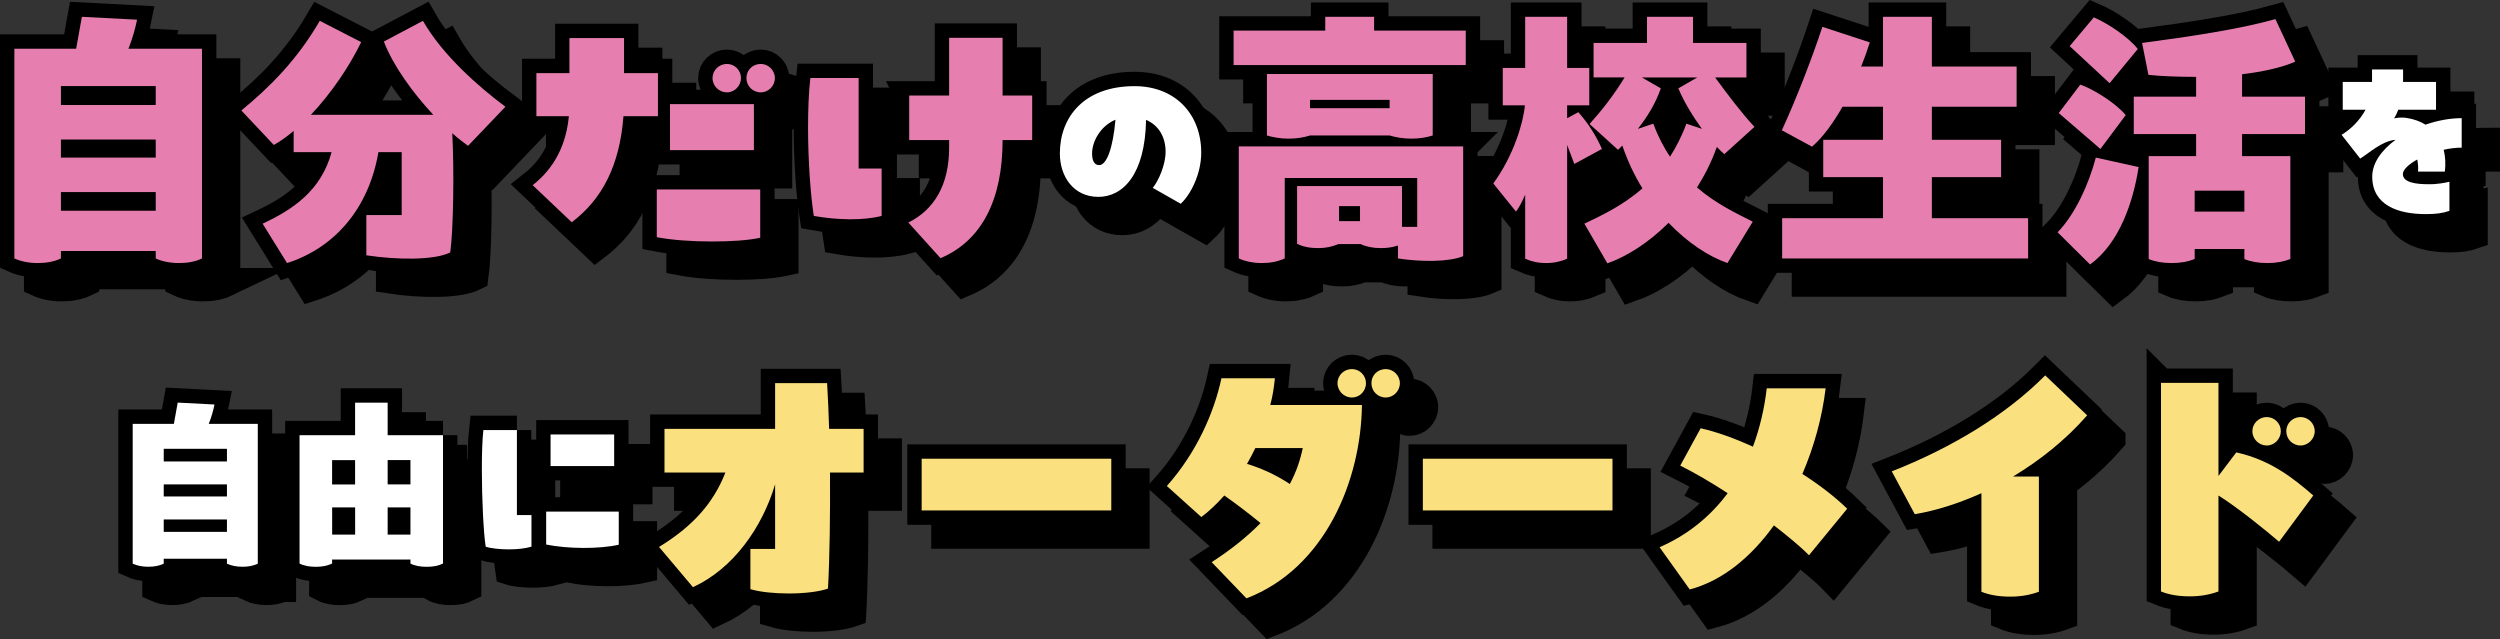<?xml version="1.0" encoding="UTF-8"?>
<svg id="_レイヤー_2" data-name="レイヤー 2" xmlns="http://www.w3.org/2000/svg" viewBox="0 0 522.05 133.47">
  <rect x="0" y="0" width="522.05" height="133.47" fill="#333333" stroke="none"/>
  <defs>
    <style>
      .cls-1, .cls-2 {
        fill: #fae07f;
      }

      .cls-3, .cls-4 {
        fill: #fff;
      }

      .cls-3, .cls-2, .cls-5, .cls-6 {
        stroke: #000;
        stroke-miterlimit: 10;
        stroke-width: 6px;
      }

      .cls-7, .cls-6 {
        fill: #e67fb0;
      }
    </style>
  </defs>
  <g id="_レイヤー_1-2" data-name="レイヤー 1">
    <g>
      <g>
        <path class="cls-5" d="M47.18,58.97c-1.38.66-2.94.96-4.8.96s-3.6-.36-4.86-.96v-1.56h-19.8v1.56c-1.38.66-3,.96-4.86.96s-3.54-.36-4.86-.96V15.17h12.9l1.2-6.66,11.52.6c-.36,1.8-.96,3.96-1.8,6.06h15.36v43.8ZM37.52,22.97h-19.8v3.96h19.8v-3.96ZM37.52,34.13h-19.8v3.78h19.8v-3.78ZM37.52,49.01v-3.9h-19.8v3.9h19.8Z"/>
        <path class="cls-5" d="M102.74,35.45c-1.02-.72-2.16-1.62-3.3-2.64.42,7.68.24,20.22-.42,24.9-3.36,1.68-11.22,1.56-17.52.6v-8.4h7.38v-13.14h-4.86c-2.04,11.94-9.3,20.04-19.08,23.16l-5.1-8.22c6.42-3,12.24-6.96,14.4-14.94h-7.92v-4.44c-1.32,1.14-2.76,2.16-4.14,2.94l-6.78-7.2c5.82-4.8,11.52-10.38,16.38-18.72l8.64,4.44c-2.4,4.98-6.18,10.62-10.5,15.18h25.56c-4.26-4.56-8.4-10.26-10.32-15.3l8.16-4.32c4.14,7.26,11.82,13.92,17.22,17.94l-7.8,8.16Z"/>
        <path class="cls-5" d="M123.91,20.27v-7.32h11.4v7.32h7.08v9h-7.2c-.78,10.26-4.44,17.34-10.8,22.14l-8.16-7.74c4.74-3.72,7.02-8.7,7.56-14.4h-6.78v-9h6.9ZM142.15,44.57h21.6v10.08c-2.46.54-6.18.78-10.08.78-4.14,0-8.4-.3-11.52-.9v-9.96ZM144.91,26.75h17.52v9.6h-17.52v-9.6ZM153.79,21.29c0-1.62,1.38-2.94,3-2.94s2.94,1.32,2.94,2.94-1.32,3-2.94,3-3-1.32-3-3ZM166.81,21.29c0,1.68-1.38,3-2.94,3-1.68,0-3-1.32-3-3s1.32-2.94,3-2.94c1.56,0,2.94,1.32,2.94,2.94Z"/>
        <path class="cls-5" d="M184.3,21.29v18.9h4.8v9.9c-3.96,1.02-9.42.84-14.16,0-.66-4.2-1.2-11.4-1.2-18.42,0-3.66.12-7.26.48-10.38h10.08ZM194.86,24.95h8.34v-12.06h11.16v12.06h6.18v9.3h-6.18c0,12.42-4.32,21-12.96,24.66l-6.72-7.44c5.34-2.64,8.52-7.8,8.52-15.66v-1.56h-8.34v-9.3Z"/>
        <path class="cls-5" d="M255.84,36.87c0,4.52-2.24,8.8-4.28,10.68l-5.84-3.32c1.16-1.4,2.68-4.76,2.68-7.56,0-3.04-1.44-5.52-4.08-6.64-.2,11.44-4.84,16.08-9.96,16.08s-8.04-4.16-8.04-9.08c0-7.52,5-14.04,15.6-14.04,8.52,0,13.92,5.88,13.92,13.88ZM237.93,30c-3.08,1.28-4.88,4.48-4.88,7.04,0,1.24.32,2.44,1.48,2.44,1.56,0,2.88-3.52,3.4-9.48Z"/>
        <path class="cls-5" d="M291.94,11.39h19.14v7.2h-48.48v-7.2h19.14v-2.88h10.2v2.88ZM310.54,35.57v22.92c-3,1.26-9,1.2-13.62.48v-2.7c-1.08.36-2.22.54-3.54.54-1.68,0-3.12-.3-4.26-.84h-4.62c-1.32.54-2.64.84-4.26.84-1.74,0-3.18-.3-4.38-.9v-12.06h21.9v8.52h3.18v-10.2h-27.66v16.8c-1.44.66-3,.96-4.8.96s-3.48-.36-4.8-.96v-23.4h46.86ZM278.56,33.29c-1.32.42-2.76.66-4.5.66s-3.3-.3-4.5-.66v-12.84h34.62v12.84c-1.32.42-2.76.66-4.5.66s-3.3-.3-4.5-.66h-16.62ZM295.18,25.85h-16.62v1.74h16.62v-1.74ZM289,48.05h-4.38v3.12h4.38v-3.12Z"/>
        <path class="cls-5" d="M333.75,39.23l-1.5-3.96v23.76c-1.26.54-2.64.9-4.38.9s-3.18-.36-4.38-.9v-13.38c-.6,1.38-1.2,2.58-1.92,3.54l-4.74-5.88c4.26-5.82,6.3-12.78,6.6-16.32h-4.62v-7.8h4.68v-10.68h8.76v10.68h4.62v7.8h-4.62v2.7l2.34-1.26c2.1,2.34,3.78,5.04,4.92,7.68l-5.76,3.12ZM359.37,44.15c3.96,3.42,8.22,5.4,11.64,7.14l-5.28,8.64c-3.96-1.38-8.34-4.26-12.3-8.4-4.2,4.2-8.82,7.08-12.78,8.46l-4.8-8.28c3.66-1.74,8.1-3.84,12.12-7.38-1.68-2.7-3.06-5.64-4.2-8.94l-.9.9-5.94-5.4c2.46-2.7,5.1-6.06,7.32-9.72h-6.48v-7.2h11.16v-5.46h9.6v5.46h11.16v7.2h-6.54c2.64,3.6,5.58,7.5,8.22,10.32l-6.3,5.7c-.48-.42-1.02-.96-1.56-1.5-1.08,3.06-2.52,5.88-4.14,8.46ZM347.85,21.17l3.96,2.28c-1.08,3.12-2.76,5.88-4.8,8.46l3.24-1.08c.96,2.64,2.16,4.92,3.48,6.9,1.26-1.98,2.46-4.26,3.42-6.9l3.24,1.08c-1.86-2.58-3.72-5.58-4.92-8.46l3.96-2.28h-11.58Z"/>
        <path class="cls-5" d="M428.51,50.57v8.4h-51.36v-8.4h21.06v-8.58h-12.48v-7.8h12.48v-6.9h-8.46c-1.92,3.36-4.02,6.3-6.36,8.34l-6.3-3.42c3.18-6.96,6.3-15.06,8.46-21.6l9.9,3.24c-.48,1.56-1.08,3.24-1.8,5.04h4.56v-10.38h10.2v10.38h17.7v8.4h-17.7v6.9h14.46v7.8h-14.46v8.58h20.1Z"/>
        <path class="cls-5" d="M434.67,53.51c3.66-3.78,6.48-9.96,7.98-15.6l8.94,1.98c-1.14,7.32-4.02,15.9-10.14,20.34l-6.78-6.72ZM443.61,36.11l-8.7-7.5,4.5-5.94c2.76.96,7.38,3.84,9.48,6.36l-5.28,7.08ZM445.53,22.37l-8.34-7.74,5.04-6c2.94,1.26,7.2,4.08,9.18,6.6l-5.88,7.14ZM473.19,25.19h13.14v7.8h-13.14v4.62h10.08v21.48c-1.38.54-2.88.84-4.8.84s-3.54-.3-4.8-.84v-2.1h-10.38v2.1c-1.38.54-2.88.84-4.8.84s-3.54-.3-4.8-.84v-21.48h9.9v-4.62h-13.02v-7.8h13.02v-4.14c-3.66,0-7.2-.12-9.96-.42l-1.32-6.66c9.84-1.32,20.16-2.82,27.84-4.98l4.14,8.88c-2.82,1.26-6.78,2.1-11.1,2.64v4.68ZM473.67,44.81h-10.38v4.38h10.38v-4.38Z"/>
        <path class="cls-5" d="M519.05,35.83c-1.2,0-2.48.16-3.76.44.36,1.44.44,3,.24,4.56h-5.6c.08-.88,0-1.72-.16-2.52-1.8,1-3,2.12-3,3.04,0,1.8,2.88,2.12,5.32,2.12,1.84.04,3.56-.32,4.4-.52v6.08c-1.36.48-2.84.68-4.92.68-5.8,0-11.2-1.84-11.2-7.84,0-2.88,2-5.56,4.88-7.68-2.92.24-5.64,2.88-7.4,3.92l-3.88-4.96c1.92-1.16,3.8-3,5-5.24h-4.76v-5.8h6.12v-2.6h6.48v2.6h6.88v5.8h-7.88c-.24.64-.52,1.24-.88,1.8.88-.16,1.76-.24,2.64-.08,1.52.24,2.84.72,3.92,1.4,2.52-.88,5.16-1.36,7.56-1.36v6.16Z"/>
        <path class="cls-5" d="M58.83,122.71c-.92.44-1.96.64-3.2.64s-2.4-.24-3.24-.64v-1.04h-13.2v1.04c-.92.44-2,.64-3.24.64s-2.36-.24-3.24-.64v-29.2h8.6l.8-4.44,7.68.4c-.24,1.2-.64,2.64-1.2,4.04h10.24v29.2ZM52.39,98.72h-13.2v2.64h13.2v-2.64ZM52.39,106.15h-13.2v2.52h13.2v-2.52ZM52.39,116.07v-2.6h-13.2v2.6h13.2Z"/>
        <path class="cls-5" d="M97.51,95.88v26.8c-.96.48-2.08.68-3.4.68s-2.52-.2-3.4-.68v-.84h-16.36v.84c-1,.48-2.08.68-3.4.68s-2.48-.2-3.4-.68v-26.8h11.6v-6.8h6.8v6.8h11.56ZM79.15,101.08h-4.8v5.08h4.8v-5.08ZM74.36,110.95v5.68h4.8v-5.68h-4.8ZM90.71,106.15v-5.08h-4.76v5.08h4.76ZM85.95,116.63h4.76v-5.68h-4.76v5.68Z"/>
        <path class="cls-5" d="M112.94,94.8v17.76h3.04v6.6c-1.4.4-3,.56-4.76.56s-3.72-.2-4.8-.56c-.44-2.8-.8-9.84-.8-16.04,0-3.24.08-6.24.32-8.32h7ZM119.05,111.83h15.16v6.92c-4.08.92-10.64.88-15.16-.04v-6.88ZM119.97,95.72h13.28v6.6h-13.28v-6.6Z"/>
        <path class="cls-5" d="M185.34,94.55v9.12h-7.02c.06,8.7-.06,17.76-.42,24.24-1.86.66-4.98,1.02-8.16,1.02-3,0-6-.3-8.04-.9v-8.4h5.16v-13.5c-2.7,9.06-8.76,17.64-17.16,21.48l-7.08-8.4c6.9-4.2,11.34-9.06,13.86-15.54h-12.72v-9.12h23.1v-9.54h10.86c.18,2.76.3,6.06.42,9.54h7.2Z"/>
        <path class="cls-5" d="M197.46,100.79h39.6v10.8h-39.6v-10.8Z"/>
        <path class="cls-5" d="M271.22,83.99c-.18,1.92-.48,3.78-.96,5.58h19.14c-.18,15.72-7.68,34.08-24.12,40.38l-7.26-7.56c4.08-2.64,7.44-5.34,10.2-8.16-2.46-2.04-5.34-4.2-7.56-5.76-1.56,1.74-3.18,3.3-4.8,4.5l-7.2-6.48c6.3-7.08,9.9-15.48,11.4-22.5h11.16ZM267.14,98.57c-.54,1.14-1.14,2.22-1.74,3.3,2.82.84,6.06,2.28,8.94,4.2,1.32-2.46,2.16-4.92,2.7-7.5h-9.9ZM290.24,85.01c0,1.68-1.32,3-2.94,3s-3-1.32-3-3,1.38-2.94,3-2.94,2.94,1.32,2.94,2.94ZM297.32,85.01c0,1.68-1.38,3-2.94,3-1.68,0-3-1.32-3-3s1.32-2.94,3-2.94c1.56,0,2.94,1.32,2.94,2.94Z"/>
        <path class="cls-5" d="M302.12,100.79h39.6v10.8h-39.6v-10.8Z"/>
        <path class="cls-5" d="M390.73,111.23l-7.98,9.72c-1.68-1.74-4.32-3.9-7.32-6.24-4.74,6.6-10.74,11.58-17.58,13.38l-6.3-8.82c6.06-2.64,10.74-6.6,14.22-11.28-3.48-2.28-6.9-4.26-9.9-5.76l4.26-7.8c3.48.78,7.2,2.16,10.92,3.84,1.44-3.9,2.4-7.98,2.88-12.18h12.3c-.72,6-2.4,12.18-4.86,17.88,3.66,2.34,6.9,4.86,9.36,7.26Z"/>
        <path class="cls-5" d="M440.84,91.73c-4.5,5.16-9.9,9.42-15.48,12.78h5.4v24.06c-1.8.66-3.72,1.02-6,1.02-2.4,0-4.38-.36-6-1.02v-20.58c-4.8,2.16-9.54,3.66-13.92,4.38l-4.8-8.94c12.66-4.98,23.88-11.82,32.04-20.04l8.76,8.34Z"/>
        <path class="cls-5" d="M456.26,84.95h12v19.44l3.72-4.92c7.08,1.56,11.88,5.34,16.08,9l-7.14,9.66c-2.64-2.28-8.64-7.14-12.66-9.66v20.04c-1.8.66-3.72,1.02-6,1.02-2.4,0-4.38-.36-6-1.02v-43.56ZM475.34,95.03c0-1.62,1.38-2.94,3-2.94s2.94,1.32,2.94,2.94-1.32,3-2.94,3-3-1.32-3-3ZM482.42,95.03c0-1.62,1.32-2.94,3-2.94,1.56,0,2.94,1.32,2.94,2.94s-1.38,3-2.94,3c-1.68,0-3-1.32-3-3Z"/>
      </g>
      <g>
        <path class="cls-6" d="M42.18,53.97c-1.38.66-2.94.96-4.8.96s-3.6-.36-4.86-.96v-1.56H12.72v1.56c-1.38.66-3,.96-4.86.96s-3.54-.36-4.86-.96V10.17h12.9l1.2-6.66,11.52.6c-.36,1.8-.96,3.96-1.8,6.06h15.36v43.8ZM32.52,17.97H12.72v3.96h19.8v-3.96ZM32.52,29.13H12.72v3.78h19.8v-3.78ZM32.52,44.01v-3.9H12.72v3.9h19.8Z"/>
        <path class="cls-6" d="M97.74,30.45c-1.02-.72-2.16-1.62-3.3-2.64.42,7.68.24,20.22-.42,24.9-3.36,1.68-11.22,1.56-17.52.6v-8.4h7.38v-13.14h-4.86c-2.04,11.94-9.3,20.04-19.08,23.16l-5.1-8.22c6.42-3,12.24-6.96,14.4-14.94h-7.92v-4.44c-1.32,1.14-2.76,2.16-4.14,2.94l-6.78-7.2c5.82-4.8,11.52-10.38,16.38-18.72l8.64,4.44c-2.4,4.98-6.18,10.62-10.5,15.18h25.56c-4.26-4.56-8.4-10.26-10.32-15.3l8.16-4.32c4.14,7.26,11.82,13.92,17.22,17.94l-7.8,8.16Z"/>
        <path class="cls-6" d="M118.91,15.27v-7.32h11.4v7.32h7.08v9h-7.2c-.78,10.26-4.44,17.34-10.8,22.14l-8.16-7.74c4.74-3.72,7.02-8.7,7.56-14.4h-6.78v-9h6.9ZM137.15,39.57h21.6v10.08c-2.46.54-6.18.78-10.08.78-4.14,0-8.4-.3-11.52-.9v-9.96ZM139.91,21.75h17.52v9.6h-17.52v-9.6ZM148.79,16.29c0-1.62,1.38-2.94,3-2.94s2.94,1.32,2.94,2.94-1.32,3-2.94,3-3-1.32-3-3ZM161.81,16.29c0,1.68-1.38,3-2.94,3-1.68,0-3-1.32-3-3s1.32-2.94,3-2.94c1.56,0,2.94,1.32,2.94,2.94Z"/>
        <path class="cls-6" d="M179.3,16.29v18.9h4.8v9.9c-3.96,1.02-9.42.84-14.16,0-.66-4.2-1.2-11.4-1.2-18.42,0-3.66.12-7.26.48-10.38h10.08ZM189.86,19.95h8.34V7.89h11.16v12.06h6.18v9.3h-6.18c0,12.42-4.32,21-12.96,24.66l-6.72-7.44c5.34-2.64,8.52-7.8,8.52-15.66v-1.56h-8.34v-9.3Z"/>
        <path class="cls-3" d="M250.84,31.87c0,4.52-2.24,8.8-4.28,10.68l-5.84-3.32c1.16-1.4,2.68-4.76,2.68-7.56,0-3.04-1.44-5.52-4.08-6.64-.2,11.44-4.84,16.08-9.96,16.08s-8.04-4.16-8.04-9.08c0-7.52,5-14.04,15.6-14.04,8.52,0,13.92,5.88,13.92,13.88ZM232.93,25c-3.08,1.28-4.88,4.48-4.88,7.04,0,1.24.32,2.44,1.48,2.44,1.56,0,2.88-3.52,3.4-9.48Z"/>
        <path class="cls-6" d="M286.94,6.39h19.14v7.2h-48.48v-7.2h19.14v-2.88h10.2v2.88ZM305.54,30.57v22.92c-3,1.26-9,1.2-13.62.48v-2.7c-1.08.36-2.22.54-3.54.54-1.68,0-3.12-.3-4.26-.84h-4.62c-1.32.54-2.64.84-4.26.84-1.74,0-3.18-.3-4.38-.9v-12.06h21.9v8.52h3.18v-10.2h-27.66v16.8c-1.44.66-3,.96-4.8.96s-3.48-.36-4.8-.96v-23.4h46.86ZM273.56,28.29c-1.32.42-2.76.66-4.5.66s-3.3-.3-4.5-.66v-12.84h34.62v12.84c-1.32.42-2.76.66-4.5.66s-3.3-.3-4.5-.66h-16.62ZM290.18,20.85h-16.62v1.74h16.62v-1.74ZM284,43.05h-4.38v3.12h4.38v-3.12Z"/>
        <path class="cls-6" d="M328.75,34.23l-1.5-3.96v23.76c-1.26.54-2.64.9-4.38.9s-3.18-.36-4.38-.9v-13.38c-.6,1.38-1.2,2.58-1.92,3.54l-4.74-5.88c4.26-5.82,6.3-12.78,6.6-16.32h-4.62v-7.8h4.68V3.51h8.76v10.68h4.62v7.8h-4.62v2.7l2.34-1.26c2.1,2.34,3.78,5.04,4.92,7.68l-5.76,3.12ZM354.37,39.15c3.96,3.42,8.22,5.4,11.64,7.14l-5.28,8.64c-3.96-1.38-8.34-4.26-12.3-8.4-4.2,4.2-8.82,7.08-12.78,8.46l-4.8-8.28c3.66-1.74,8.1-3.84,12.12-7.38-1.68-2.7-3.06-5.64-4.2-8.94l-.9.9-5.94-5.4c2.46-2.7,5.1-6.06,7.32-9.72h-6.48v-7.2h11.16V3.51h9.6v5.46h11.16v7.2h-6.54c2.64,3.6,5.58,7.5,8.22,10.32l-6.3,5.7c-.48-.42-1.02-.96-1.56-1.5-1.08,3.06-2.52,5.88-4.14,8.46ZM342.85,16.17l3.96,2.28c-1.08,3.12-2.76,5.88-4.8,8.46l3.24-1.08c.96,2.64,2.16,4.92,3.48,6.9,1.26-1.98,2.46-4.26,3.42-6.9l3.24,1.08c-1.86-2.58-3.72-5.58-4.92-8.46l3.96-2.28h-11.58Z"/>
        <path class="cls-6" d="M423.51,45.57v8.4h-51.36v-8.4h21.06v-8.58h-12.48v-7.8h12.48v-6.9h-8.46c-1.92,3.36-4.02,6.3-6.36,8.34l-6.3-3.42c3.18-6.96,6.3-15.06,8.46-21.6l9.9,3.24c-.48,1.56-1.08,3.24-1.8,5.04h4.56V3.51h10.2v10.38h17.7v8.4h-17.7v6.9h14.46v7.8h-14.46v8.58h20.1Z"/>
        <path class="cls-6" d="M429.67,48.51c3.66-3.78,6.48-9.96,7.98-15.6l8.94,1.98c-1.14,7.32-4.02,15.9-10.14,20.34l-6.78-6.72ZM438.61,31.11l-8.7-7.5,4.5-5.94c2.76.96,7.38,3.84,9.48,6.36l-5.28,7.08ZM440.53,17.37l-8.34-7.74,5.04-6c2.94,1.26,7.2,4.08,9.18,6.6l-5.88,7.14ZM468.19,20.19h13.14v7.8h-13.14v4.62h10.08v21.48c-1.38.54-2.88.84-4.8.84s-3.54-.3-4.8-.84v-2.1h-10.38v2.1c-1.38.54-2.88.84-4.8.84s-3.54-.3-4.8-.84v-21.48h9.9v-4.62h-13.02v-7.8h13.02v-4.14c-3.66,0-7.2-.12-9.96-.42l-1.32-6.66c9.84-1.32,20.16-2.82,27.84-4.98l4.14,8.88c-2.82,1.26-6.78,2.1-11.1,2.64v4.68ZM468.67,39.81h-10.38v4.38h10.38v-4.38Z"/>
        <path class="cls-3" d="M514.05,30.83c-1.2,0-2.48.16-3.76.44.36,1.44.44,3,.24,4.56h-5.6c.08-.88,0-1.72-.16-2.52-1.8,1-3,2.12-3,3.04,0,1.8,2.88,2.12,5.32,2.12,1.84.04,3.56-.32,4.4-.52v6.08c-1.36.48-2.84.68-4.92.68-5.8,0-11.2-1.84-11.2-7.84,0-2.88,2-5.56,4.88-7.68-2.92.24-5.64,2.88-7.4,3.92l-3.88-4.96c1.92-1.16,3.8-3,5-5.24h-4.76v-5.8h6.12v-2.6h6.48v2.6h6.88v5.8h-7.88c-.24.64-.52,1.24-.88,1.8.88-.16,1.76-.24,2.64-.08,1.52.24,2.84.72,3.92,1.4,2.52-.88,5.16-1.36,7.56-1.36v6.16Z"/>
        <path class="cls-3" d="M53.83,117.71c-.92.44-1.96.64-3.2.64s-2.4-.24-3.24-.64v-1.04h-13.2v1.04c-.92.44-2,.64-3.24.64s-2.36-.24-3.24-.64v-29.2h8.6l.8-4.44,7.68.4c-.24,1.2-.64,2.64-1.2,4.04h10.24v29.2ZM47.39,93.72h-13.2v2.64h13.2v-2.64ZM47.39,101.15h-13.2v2.52h13.2v-2.52ZM47.39,111.07v-2.6h-13.2v2.6h13.2Z"/>
        <path class="cls-3" d="M92.51,90.88v26.8c-.96.48-2.08.68-3.4.68s-2.52-.2-3.4-.68v-.84h-16.36v.84c-1,.48-2.08.68-3.4.68s-2.48-.2-3.4-.68v-26.8h11.6v-6.8h6.8v6.8h11.56ZM74.15,96.08h-4.8v5.08h4.8v-5.08ZM69.36,105.95v5.68h4.8v-5.68h-4.8ZM85.71,101.15v-5.08h-4.76v5.08h4.76ZM80.95,111.63h4.76v-5.68h-4.76v5.68Z"/>
        <path class="cls-3" d="M107.94,89.8v17.76h3.04v6.6c-1.4.4-3,.56-4.76.56s-3.72-.2-4.8-.56c-.44-2.8-.8-9.84-.8-16.04,0-3.24.08-6.24.32-8.32h7ZM114.05,106.83h15.16v6.92c-4.08.92-10.64.88-15.16-.04v-6.88ZM114.97,90.72h13.28v6.6h-13.28v-6.6Z"/>
        <path class="cls-2" d="M180.34,89.55v9.12h-7.02c.06,8.7-.06,17.76-.42,24.24-1.86.66-4.98,1.02-8.16,1.02-3,0-6-.3-8.04-.9v-8.4h5.16v-13.5c-2.7,9.06-8.76,17.64-17.16,21.48l-7.08-8.4c6.9-4.2,11.34-9.06,13.86-15.54h-12.72v-9.12h23.1v-9.54h10.86c.18,2.76.3,6.06.42,9.54h7.2Z"/>
        <path class="cls-2" d="M192.46,95.79h39.6v10.8h-39.6v-10.8Z"/>
        <path class="cls-2" d="M266.22,78.99c-.18,1.92-.48,3.78-.96,5.58h19.14c-.18,15.72-7.68,34.08-24.12,40.38l-7.26-7.56c4.08-2.64,7.44-5.34,10.2-8.16-2.46-2.04-5.34-4.2-7.56-5.76-1.56,1.74-3.18,3.3-4.8,4.5l-7.2-6.48c6.3-7.08,9.9-15.48,11.4-22.5h11.16ZM262.14,93.57c-.54,1.14-1.14,2.22-1.74,3.3,2.82.84,6.06,2.28,8.94,4.2,1.32-2.46,2.16-4.92,2.7-7.5h-9.9ZM285.24,80.01c0,1.68-1.32,3-2.94,3s-3-1.32-3-3,1.38-2.94,3-2.94,2.94,1.32,2.94,2.94ZM292.32,80.01c0,1.68-1.38,3-2.94,3-1.68,0-3-1.32-3-3s1.32-2.94,3-2.94c1.56,0,2.94,1.32,2.94,2.94Z"/>
        <path class="cls-2" d="M297.12,95.79h39.6v10.8h-39.6v-10.8Z"/>
        <path class="cls-2" d="M385.73,106.23l-7.98,9.72c-1.68-1.74-4.32-3.9-7.32-6.24-4.74,6.6-10.74,11.58-17.58,13.38l-6.3-8.82c6.06-2.64,10.74-6.6,14.22-11.28-3.48-2.28-6.9-4.26-9.9-5.76l4.26-7.8c3.48.78,7.2,2.16,10.92,3.84,1.44-3.9,2.4-7.98,2.88-12.18h12.3c-.72,6-2.4,12.18-4.86,17.88,3.66,2.34,6.9,4.86,9.36,7.26Z"/>
        <path class="cls-2" d="M435.84,86.73c-4.5,5.16-9.9,9.42-15.48,12.78h5.4v24.06c-1.8.66-3.72,1.02-6,1.02-2.4,0-4.38-.36-6-1.02v-20.58c-4.8,2.16-9.54,3.66-13.92,4.38l-4.8-8.94c12.66-4.98,23.88-11.82,32.04-20.04l8.76,8.34Z"/>
        <path class="cls-2" d="M451.26,79.95h12v19.44l3.72-4.92c7.08,1.56,11.88,5.34,16.08,9l-7.14,9.66c-2.64-2.28-8.64-7.14-12.66-9.66v20.04c-1.8.66-3.72,1.02-6,1.02-2.4,0-4.38-.36-6-1.02v-43.56ZM470.34,90.03c0-1.62,1.38-2.94,3-2.94s2.94,1.32,2.94,2.94-1.32,3-2.94,3-3-1.32-3-3ZM477.42,90.03c0-1.62,1.32-2.94,3-2.94,1.56,0,2.94,1.32,2.94,2.94s-1.38,3-2.94,3c-1.68,0-3-1.32-3-3Z"/>
      </g>
      <g>
        <path class="cls-7" d="M42.18,53.97c-1.38.66-2.94.96-4.8.96s-3.6-.36-4.86-.96v-1.56H12.72v1.56c-1.38.66-3,.96-4.86.96s-3.54-.36-4.86-.96V10.17h12.9l1.2-6.66,11.52.6c-.36,1.8-.96,3.96-1.8,6.06h15.36v43.8ZM32.52,17.97H12.72v3.96h19.8v-3.96ZM32.52,29.13H12.72v3.78h19.8v-3.78ZM32.52,44.01v-3.9H12.72v3.9h19.8Z"/>
        <path class="cls-7" d="M97.74,30.45c-1.02-.72-2.16-1.62-3.3-2.64.42,7.68.24,20.22-.42,24.9-3.36,1.68-11.22,1.56-17.52.6v-8.4h7.38v-13.14h-4.86c-2.04,11.94-9.3,20.04-19.08,23.16l-5.1-8.22c6.42-3,12.24-6.96,14.4-14.94h-7.92v-4.44c-1.32,1.14-2.76,2.16-4.14,2.94l-6.78-7.2c5.82-4.8,11.52-10.38,16.38-18.72l8.64,4.44c-2.4,4.98-6.18,10.62-10.5,15.18h25.56c-4.26-4.56-8.4-10.26-10.32-15.3l8.16-4.32c4.14,7.26,11.82,13.92,17.22,17.94l-7.8,8.16Z"/>
        <path class="cls-7" d="M118.91,15.27v-7.32h11.4v7.32h7.08v9h-7.2c-.78,10.26-4.44,17.34-10.8,22.14l-8.16-7.74c4.74-3.72,7.02-8.7,7.56-14.4h-6.78v-9h6.9ZM137.15,39.57h21.6v10.08c-2.46.54-6.18.78-10.08.78-4.14,0-8.4-.3-11.52-.9v-9.96ZM139.91,21.75h17.52v9.6h-17.52v-9.6ZM148.79,16.29c0-1.62,1.38-2.94,3-2.94s2.94,1.32,2.94,2.94-1.32,3-2.94,3-3-1.32-3-3ZM161.81,16.29c0,1.68-1.38,3-2.94,3-1.68,0-3-1.32-3-3s1.32-2.94,3-2.94c1.56,0,2.94,1.32,2.94,2.94Z"/>
        <path class="cls-7" d="M179.3,16.29v18.9h4.8v9.9c-3.96,1.02-9.42.84-14.16,0-.66-4.2-1.2-11.4-1.2-18.42,0-3.66.12-7.26.48-10.38h10.08ZM189.86,19.95h8.34V7.89h11.16v12.06h6.18v9.3h-6.18c0,12.42-4.32,21-12.96,24.66l-6.72-7.44c5.34-2.64,8.52-7.8,8.52-15.66v-1.56h-8.34v-9.3Z"/>
        <path class="cls-4" d="M250.84,31.87c0,4.52-2.24,8.8-4.28,10.68l-5.84-3.32c1.16-1.4,2.68-4.76,2.68-7.56,0-3.04-1.44-5.52-4.08-6.64-.2,11.44-4.84,16.08-9.96,16.08s-8.04-4.16-8.04-9.08c0-7.52,5-14.04,15.6-14.04,8.52,0,13.92,5.88,13.92,13.88ZM232.93,25c-3.08,1.28-4.88,4.48-4.88,7.04,0,1.24.32,2.44,1.48,2.44,1.56,0,2.88-3.52,3.4-9.48Z"/>
        <path class="cls-7" d="M286.94,6.39h19.14v7.2h-48.48v-7.2h19.14v-2.88h10.2v2.88ZM305.54,30.57v22.92c-3,1.26-9,1.2-13.62.48v-2.7c-1.08.36-2.22.54-3.54.54-1.68,0-3.12-.3-4.26-.84h-4.62c-1.32.54-2.64.84-4.26.84-1.74,0-3.18-.3-4.38-.9v-12.06h21.9v8.52h3.18v-10.2h-27.66v16.8c-1.44.66-3,.96-4.8.96s-3.48-.36-4.8-.96v-23.4h46.86ZM273.56,28.29c-1.32.42-2.76.66-4.5.66s-3.3-.3-4.5-.66v-12.84h34.62v12.84c-1.32.42-2.76.66-4.5.66s-3.3-.3-4.5-.66h-16.62ZM290.18,20.85h-16.62v1.74h16.62v-1.74ZM284,43.05h-4.38v3.12h4.38v-3.12Z"/>
        <path class="cls-7" d="M328.75,34.23l-1.5-3.96v23.76c-1.26.54-2.64.9-4.38.9s-3.18-.36-4.38-.9v-13.38c-.6,1.38-1.2,2.58-1.92,3.54l-4.74-5.88c4.26-5.82,6.3-12.78,6.6-16.32h-4.62v-7.8h4.68V3.51h8.76v10.68h4.62v7.8h-4.62v2.7l2.34-1.26c2.1,2.34,3.78,5.04,4.92,7.68l-5.76,3.12ZM354.37,39.15c3.96,3.42,8.22,5.4,11.64,7.14l-5.28,8.64c-3.96-1.38-8.34-4.26-12.3-8.4-4.2,4.2-8.82,7.08-12.78,8.46l-4.8-8.28c3.66-1.74,8.1-3.84,12.12-7.38-1.68-2.7-3.06-5.64-4.2-8.94l-.9.9-5.94-5.4c2.46-2.7,5.1-6.06,7.32-9.72h-6.48v-7.2h11.16V3.51h9.6v5.46h11.16v7.2h-6.54c2.64,3.6,5.58,7.5,8.22,10.32l-6.3,5.7c-.48-.42-1.02-.96-1.56-1.5-1.08,3.06-2.52,5.88-4.14,8.46ZM342.85,16.17l3.96,2.28c-1.08,3.12-2.76,5.88-4.8,8.46l3.24-1.08c.96,2.64,2.16,4.92,3.48,6.9,1.26-1.98,2.46-4.26,3.42-6.9l3.24,1.08c-1.86-2.58-3.72-5.58-4.92-8.46l3.96-2.28h-11.58Z"/>
        <path class="cls-7" d="M423.51,45.57v8.4h-51.36v-8.4h21.06v-8.58h-12.48v-7.8h12.48v-6.9h-8.46c-1.92,3.36-4.02,6.3-6.36,8.34l-6.3-3.42c3.18-6.96,6.3-15.06,8.46-21.6l9.9,3.24c-.48,1.56-1.08,3.24-1.8,5.04h4.56V3.51h10.2v10.38h17.7v8.4h-17.7v6.9h14.46v7.8h-14.46v8.58h20.1Z"/>
        <path class="cls-7" d="M429.67,48.51c3.66-3.78,6.48-9.96,7.98-15.6l8.94,1.98c-1.14,7.32-4.02,15.9-10.14,20.34l-6.78-6.72ZM438.61,31.11l-8.7-7.5,4.5-5.94c2.76.96,7.38,3.84,9.48,6.36l-5.28,7.08ZM440.53,17.37l-8.34-7.74,5.04-6c2.94,1.26,7.2,4.08,9.18,6.6l-5.88,7.14ZM468.19,20.19h13.14v7.8h-13.14v4.62h10.08v21.48c-1.38.54-2.88.84-4.8.84s-3.54-.3-4.8-.84v-2.1h-10.38v2.1c-1.38.54-2.88.84-4.8.84s-3.54-.3-4.8-.84v-21.48h9.9v-4.62h-13.02v-7.8h13.02v-4.14c-3.66,0-7.2-.12-9.96-.42l-1.32-6.66c9.84-1.32,20.16-2.82,27.84-4.98l4.14,8.88c-2.82,1.26-6.78,2.1-11.1,2.64v4.68ZM468.67,39.81h-10.38v4.38h10.38v-4.38Z"/>
        <path class="cls-4" d="M514.05,30.83c-1.2,0-2.48.16-3.76.44.36,1.44.44,3,.24,4.56h-5.6c.08-.88,0-1.72-.16-2.52-1.8,1-3,2.12-3,3.04,0,1.8,2.88,2.12,5.32,2.12,1.84.04,3.56-.32,4.4-.52v6.08c-1.36.48-2.84.68-4.92.68-5.8,0-11.2-1.84-11.2-7.84,0-2.88,2-5.56,4.88-7.68-2.92.24-5.64,2.88-7.4,3.92l-3.88-4.96c1.92-1.16,3.8-3,5-5.24h-4.76v-5.8h6.12v-2.6h6.48v2.6h6.88v5.8h-7.88c-.24.64-.52,1.24-.88,1.8.88-.16,1.76-.24,2.64-.08,1.52.24,2.84.72,3.92,1.4,2.52-.88,5.16-1.36,7.56-1.36v6.16Z"/>
        <path class="cls-4" d="M53.83,117.71c-.92.44-1.96.64-3.2.64s-2.4-.24-3.24-.64v-1.04h-13.2v1.04c-.92.44-2,.64-3.24.64s-2.36-.24-3.24-.64v-29.2h8.6l.8-4.44,7.68.4c-.24,1.2-.64,2.64-1.2,4.04h10.24v29.2ZM47.39,93.72h-13.2v2.64h13.2v-2.64ZM47.39,101.15h-13.2v2.52h13.2v-2.52ZM47.39,111.07v-2.6h-13.2v2.6h13.2Z"/>
        <path class="cls-4" d="M92.51,90.88v26.8c-.96.48-2.08.68-3.4.68s-2.52-.2-3.4-.68v-.84h-16.36v.84c-1,.48-2.08.68-3.4.68s-2.48-.2-3.4-.68v-26.8h11.6v-6.8h6.8v6.8h11.56ZM74.15,96.08h-4.8v5.08h4.8v-5.08ZM69.36,105.95v5.68h4.8v-5.68h-4.8ZM85.71,101.15v-5.08h-4.76v5.08h4.76ZM80.95,111.63h4.76v-5.68h-4.76v5.68Z"/>
        <path class="cls-4" d="M107.94,89.8v17.76h3.04v6.6c-1.4.4-3,.56-4.76.56s-3.72-.2-4.8-.56c-.44-2.8-.8-9.84-.8-16.04,0-3.24.08-6.24.32-8.32h7ZM114.05,106.83h15.16v6.92c-4.08.92-10.64.88-15.16-.04v-6.88ZM114.97,90.72h13.28v6.6h-13.28v-6.6Z"/>
        <path class="cls-1" d="M180.34,89.55v9.12h-7.02c.06,8.7-.06,17.76-.42,24.24-1.86.66-4.98,1.02-8.16,1.02-3,0-6-.3-8.04-.9v-8.4h5.16v-13.5c-2.7,9.06-8.76,17.64-17.16,21.48l-7.08-8.4c6.9-4.2,11.34-9.06,13.86-15.54h-12.72v-9.12h23.1v-9.54h10.86c.18,2.76.3,6.06.42,9.54h7.2Z"/>
        <path class="cls-1" d="M192.46,95.79h39.6v10.8h-39.6v-10.8Z"/>
        <path class="cls-1" d="M266.22,78.99c-.18,1.92-.48,3.78-.96,5.58h19.14c-.18,15.72-7.68,34.08-24.12,40.38l-7.26-7.56c4.08-2.64,7.44-5.34,10.2-8.16-2.46-2.04-5.34-4.2-7.56-5.76-1.56,1.74-3.18,3.3-4.8,4.5l-7.2-6.48c6.3-7.08,9.9-15.48,11.4-22.5h11.16ZM262.14,93.57c-.54,1.14-1.14,2.22-1.74,3.3,2.82.84,6.06,2.28,8.94,4.2,1.32-2.46,2.16-4.92,2.7-7.5h-9.9ZM285.24,80.01c0,1.68-1.32,3-2.94,3s-3-1.32-3-3,1.38-2.94,3-2.94,2.94,1.32,2.94,2.94ZM292.32,80.01c0,1.68-1.38,3-2.94,3-1.68,0-3-1.32-3-3s1.32-2.94,3-2.94c1.56,0,2.94,1.32,2.94,2.94Z"/>
        <path class="cls-1" d="M297.12,95.79h39.6v10.8h-39.6v-10.8Z"/>
        <path class="cls-1" d="M385.73,106.23l-7.98,9.72c-1.68-1.74-4.32-3.9-7.32-6.24-4.74,6.6-10.74,11.58-17.58,13.38l-6.3-8.82c6.06-2.64,10.74-6.6,14.22-11.28-3.48-2.28-6.9-4.26-9.9-5.76l4.26-7.8c3.48.78,7.2,2.16,10.92,3.84,1.44-3.9,2.4-7.98,2.88-12.18h12.3c-.72,6-2.4,12.18-4.86,17.88,3.66,2.34,6.9,4.86,9.36,7.26Z"/>
        <path class="cls-1" d="M435.84,86.73c-4.5,5.16-9.9,9.42-15.48,12.78h5.4v24.06c-1.8.66-3.72,1.02-6,1.02-2.4,0-4.38-.36-6-1.02v-20.58c-4.8,2.16-9.54,3.66-13.92,4.38l-4.8-8.94c12.66-4.98,23.88-11.82,32.04-20.04l8.76,8.34Z"/>
        <path class="cls-1" d="M451.26,79.95h12v19.44l3.72-4.92c7.08,1.56,11.88,5.34,16.08,9l-7.14,9.66c-2.64-2.28-8.64-7.14-12.66-9.66v20.04c-1.8.66-3.72,1.02-6,1.02-2.4,0-4.38-.36-6-1.02v-43.56ZM470.34,90.03c0-1.62,1.38-2.94,3-2.94s2.94,1.32,2.94,2.94-1.32,3-2.94,3-3-1.32-3-3ZM477.42,90.03c0-1.62,1.32-2.94,3-2.94,1.56,0,2.94,1.32,2.94,2.94s-1.38,3-2.94,3c-1.68,0-3-1.32-3-3Z"/>
      </g>
    </g>
  </g>
</svg>
